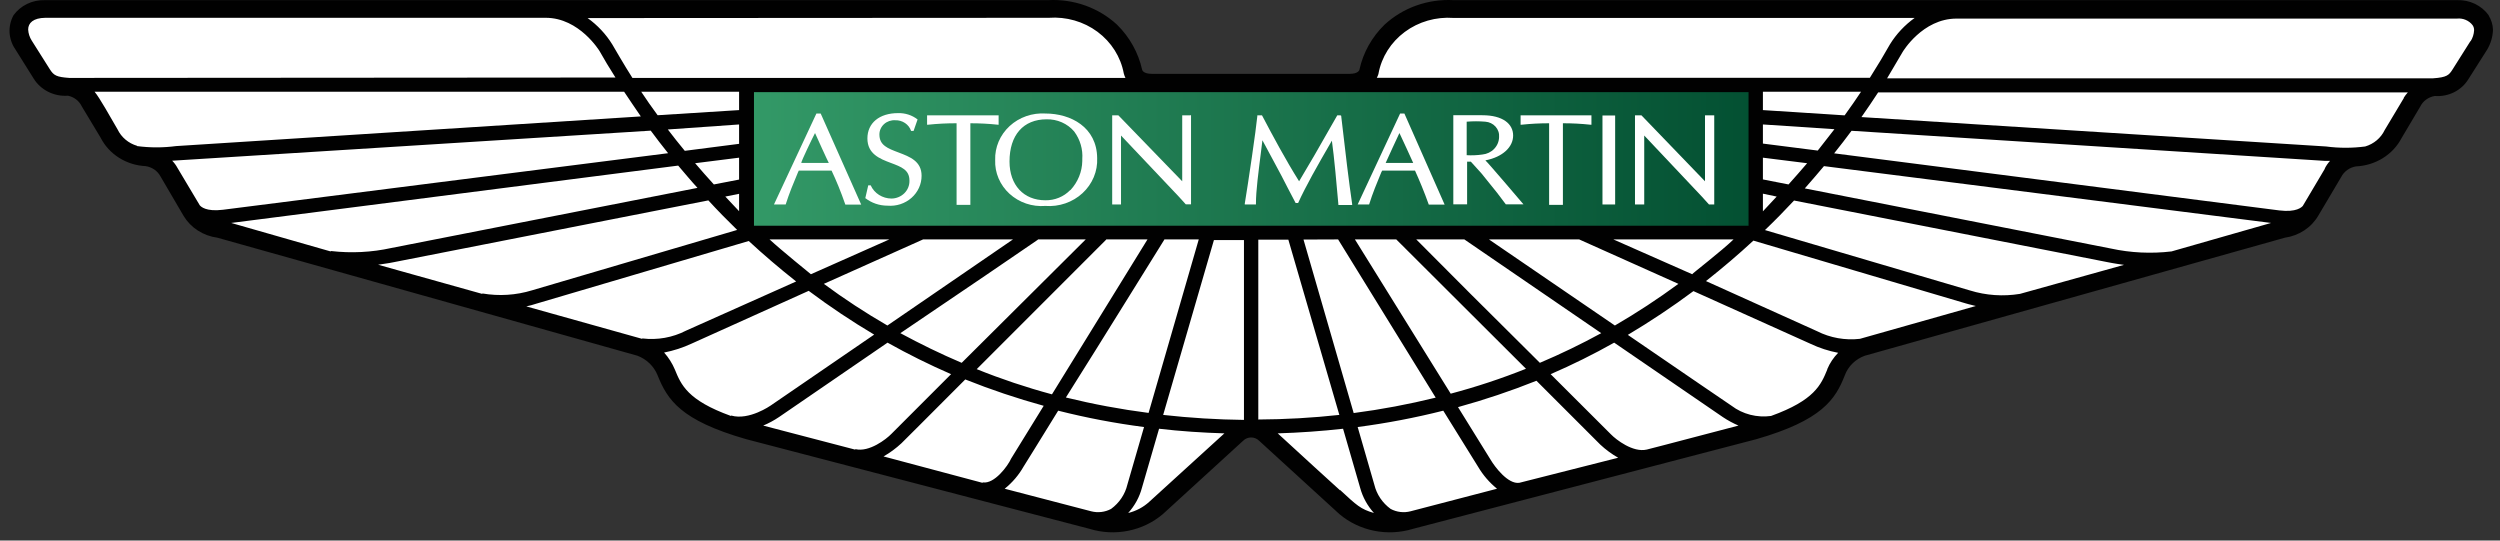 <svg xmlns="http://www.w3.org/2000/svg" width="185" height="40" viewBox="0 0 185 40" fill="none"><rect x="0" y="0" width="185" height="40" fill="#333333" stroke="none"/><g clip-path="url(#clip0_75_11849)"><path d="M79.751 0.976C82.199 1.366 83.831 4.39 84.341 5.854H100.416L102.7 2.439L106.779 0.488H181.745L183.786 1.463L181.745 5.854L179.196 6.829L177.156 10.732L173.076 12.195L170.016 16.585L153.188 21.463C147.747 22.602 136.766 25.268 136.358 26.829C135.848 28.78 133.298 30.732 131.769 31.22C130.238 31.707 105.76 38.537 102.7 38.537C100.252 38.537 97.6 36.26 96.581 35.122L92.501 31.707C91.141 32.52 88.115 34.537 86.891 36.097C85.361 38.049 83.321 39.024 82.301 39.024C81.281 39.024 51.703 30.732 50.683 29.756C49.867 28.976 48.983 26.829 48.643 25.854L14.985 16.585L11.925 12.195L8.355 10.732L7.335 7.805L5.295 6.341C3.935 5.691 1.215 4.098 1.215 2.927C1.215 1.463 2.235 0.488 3.255 0.488C4.275 0.488 76.691 0.488 79.751 0.976Z" fill="white"></path><path d="M129.771 6.712H55.488V17.024H129.771V6.712Z" fill="url(#paint0_linear_75_11849)"></path><path d="M182.818 3.034L181.482 5.151C181.228 5.551 181.074 5.727 180.044 5.795H139.645C140.083 5.054 140.47 4.39 140.796 3.844C140.796 3.844 142.256 1.376 144.784 1.376H181.808C182.031 1.352 182.255 1.384 182.459 1.47C182.663 1.556 182.84 1.691 182.972 1.864C183.049 1.976 183.088 2.109 183.083 2.244C183.068 2.534 182.977 2.816 182.818 3.064M177.882 7.259L176.464 9.629C176.327 9.916 176.128 10.173 175.88 10.381C175.632 10.59 175.341 10.746 175.026 10.839C174.065 10.966 173.09 10.966 172.129 10.839L137.747 8.664C138.186 8.029 138.614 7.415 138.981 6.839H178.178C178.066 6.96 177.968 7.091 177.882 7.229V7.259ZM172.038 12.488C172.038 12.488 170.681 14.771 170.406 15.239C170.324 15.327 169.946 15.727 168.671 15.571L135.727 11.347C136.187 10.781 136.604 10.225 137.013 9.678L172.018 11.903H172.425C172.27 12.07 172.14 12.257 172.038 12.459V12.488ZM160.695 18.605C159.194 18.784 157.673 18.711 156.198 18.39L133.555 13.942C134.054 13.386 134.514 12.829 134.973 12.293L168.06 16.498L160.695 18.605ZM149.476 21.747C148.239 21.95 146.968 21.863 145.774 21.493L130.607 17.025C131.362 16.303 132.086 15.561 132.759 14.839L155.984 19.405C155.984 19.405 156.504 19.512 157.177 19.6L149.476 21.747ZM137.635 25.073C136.541 25.199 135.435 25.002 134.463 24.508L126.242 20.8C127.486 19.818 128.656 18.82 129.751 17.805L145.458 22.449C145.458 22.449 145.784 22.547 146.213 22.644L137.635 25.073ZM135.218 27.346C134.758 28.468 134.28 29.62 131.056 30.781C130.542 30.851 130.019 30.821 129.517 30.692C129.016 30.563 128.546 30.338 128.139 30.029C128.139 30.029 124.538 27.581 120.459 24.781C122.135 23.784 123.756 22.702 125.314 21.542L133.984 25.444C134.63 25.75 135.316 25.973 136.024 26.108C135.678 26.46 135.406 26.87 135.218 27.317V27.346ZM123.07 32.956L121.856 33.269C120.837 33.503 119.592 32.537 119.205 32.137L114.747 27.688C116.357 26.992 117.927 26.214 119.449 25.356L127.497 30.869C127.86 31.11 128.245 31.319 128.649 31.493L123.07 32.956ZM112.432 35.727C111.586 35.854 110.606 34.527 110.311 34.029L107.893 30.127C109.865 29.585 111.803 28.933 113.697 28.176L118.419 32.898C118.82 33.272 119.265 33.599 119.745 33.873L112.432 35.727ZM104.385 37.834C103.887 37.965 103.355 37.901 102.906 37.659C102.299 37.216 101.874 36.584 101.702 35.873L100.468 31.6C102.603 31.32 104.719 30.916 106.802 30.39L109.383 34.547C109.745 35.161 110.218 35.709 110.78 36.166L104.385 37.834ZM99.163 36.283C99.163 36.283 95.705 33.142 94.552 32.069C96.184 32.02 97.806 31.903 99.387 31.727L100.651 36.098C100.837 36.786 101.186 37.423 101.672 37.961C100.682 37.678 100.397 37.395 99.163 36.254V36.283ZM93.114 31.073V17.737H95.338L99.111 30.703C97.12 30.921 95.118 31.034 93.114 31.044V31.073ZM86.066 30.732L89.83 17.766H92.053V31.073C90.052 31.049 88.054 30.926 86.066 30.703V30.732ZM85.046 37.132C84.61 37.533 84.072 37.819 83.486 37.961C83.974 37.421 84.323 36.78 84.506 36.088L85.771 31.727C87.352 31.912 88.973 32.02 90.605 32.069L85.046 37.132ZM83.425 35.864C83.256 36.578 82.83 37.214 82.221 37.659C81.772 37.901 81.24 37.965 80.742 37.834L74.347 36.166C74.916 35.708 75.39 35.152 75.745 34.527C75.745 34.527 76.836 32.781 78.305 30.39C80.394 30.919 82.517 31.323 84.659 31.6L83.425 35.864ZM72.695 35.727L65.382 33.776C65.862 33.502 66.307 33.174 66.708 32.8C66.708 32.8 68.809 30.712 71.43 28.078C73.324 28.835 75.261 29.487 77.234 30.029L74.826 33.932C74.572 34.498 73.582 35.825 72.736 35.698L72.695 35.727ZM63.271 33.269L56.478 31.493C56.89 31.32 57.283 31.108 57.651 30.859L65.678 25.356C67.202 26.21 68.771 26.989 70.38 27.688L65.963 32.108C65.576 32.508 64.321 33.473 63.311 33.239L63.271 33.269ZM54.091 30.781C50.868 29.62 50.399 28.468 49.94 27.346C49.747 26.889 49.479 26.464 49.144 26.088C49.851 25.95 50.536 25.727 51.184 25.425L59.843 21.522C61.396 22.685 63.013 23.766 64.688 24.761L57.029 30.01C57.029 30.01 55.427 31.132 54.111 30.751L54.091 30.781ZM47.512 25.073L38.945 22.673C39.2 22.619 39.452 22.551 39.7 22.468L55.407 17.834C56.502 18.849 57.671 19.847 58.915 20.829L50.766 24.468C49.778 24.979 48.647 25.18 47.533 25.044L47.512 25.073ZM35.681 21.747L27.98 19.59C28.654 19.503 29.133 19.405 29.174 19.395L52.418 14.829C53.081 15.551 53.795 16.283 54.55 17.015L39.373 21.483C38.188 21.847 36.927 21.927 35.701 21.717L35.681 21.747ZM24.462 18.605L17.108 16.498L50.185 12.254C50.644 12.79 51.103 13.347 51.613 13.903L28.96 18.351C27.495 18.674 25.984 18.749 24.492 18.576L24.462 18.605ZM16.496 15.522C15.241 15.678 14.864 15.288 14.782 15.19L13.13 12.42C13.027 12.228 12.897 12.05 12.742 11.893L48.155 9.668C48.563 10.215 48.981 10.771 49.44 11.337L16.496 15.522ZM10.142 10.79C9.826 10.697 9.535 10.541 9.288 10.332C9.04 10.124 8.841 9.868 8.703 9.581C8.132 8.605 7.378 7.239 7 6.79H46.186C46.574 7.366 46.982 7.981 47.421 8.615L13.028 10.81C12.07 10.937 11.099 10.937 10.142 10.81V10.79ZM5.123 5.766C4.185 5.698 3.981 5.59 3.685 5.122C3.685 5.122 2.451 3.171 2.349 3.005C2.191 2.757 2.1 2.476 2.084 2.186C2.084 1.708 2.451 1.327 3.359 1.317H40.383C42.882 1.317 44.371 3.786 44.371 3.786C44.697 4.361 45.085 5.025 45.544 5.737L5.123 5.766ZM77.611 1.317C78.905 1.223 80.189 1.592 81.215 2.353C82.24 3.114 82.933 4.212 83.16 5.434C83.19 5.548 83.231 5.659 83.282 5.766H46.798C46.227 4.878 45.309 3.288 45.309 3.288C44.841 2.529 44.22 1.866 43.484 1.337L77.611 1.317ZM130.455 8.147V6.79H137.716C137.349 7.347 136.941 7.932 136.502 8.537L130.455 8.147ZM130.455 10.625V9.21L135.748 9.561C135.36 10.069 134.942 10.605 134.514 11.142L130.455 10.625ZM130.455 13.278V11.668L133.728 12.078C133.28 12.605 132.821 13.122 132.351 13.649L130.455 13.278ZM130.455 14.332L131.474 14.546L130.455 15.639V14.332ZM119.388 17.717H128.282C127.384 18.586 125.222 20.244 125.222 20.293L119.388 17.717ZM110.209 17.717H116.859L124.202 21.005C122.695 22.114 121.125 23.144 119.501 24.088C115.961 21.669 112.228 19.112 110.209 17.737V17.717ZM104.803 17.717H108.362L118.491 24.654C117.017 25.459 115.503 26.192 113.951 26.849C110.606 23.542 106.608 19.542 104.824 17.737L104.803 17.717ZM100.264 17.717H103.324L112.922 27.288C111.107 28.013 109.247 28.629 107.352 29.132L100.264 17.717ZM99.02 17.717L106.241 29.425C104.243 29.918 102.216 30.299 100.172 30.566L96.459 17.727L99.02 17.717ZM86.158 17.717H88.708L84.995 30.556C82.934 30.29 80.891 29.909 78.876 29.415C81.63 25.054 85.23 19.21 86.158 17.737V17.717ZM81.854 17.717H84.914L77.846 29.181C75.951 28.671 74.091 28.049 72.277 27.317C76.122 23.464 80.752 18.849 81.854 17.737V17.717ZM76.805 17.717H80.344L71.165 26.849C69.625 26.195 68.105 25.454 66.626 24.654C71.063 21.659 75.663 18.527 76.805 17.737V17.717ZM60.007 20.293C59.935 20.234 57.824 18.527 56.947 17.717H65.81L60.007 20.293ZM68.309 17.717H74.959L65.667 24.088C64.04 23.147 62.47 22.118 60.965 21.005L68.309 17.717ZM54.693 14.342V15.63L53.673 14.546L54.693 14.342ZM54.693 11.668V13.288L52.826 13.649C52.347 13.122 51.888 12.605 51.439 12.078L54.693 11.668ZM54.693 9.21V10.644L50.674 11.161C50.236 10.625 49.807 10.098 49.42 9.581L54.693 9.21ZM54.693 8.147L48.665 8.527C48.226 7.932 47.818 7.347 47.451 6.79H54.693V8.147ZM55.794 16.693V6.82H129.393V16.703H55.794V16.693ZM102.008 5.444C102.234 4.222 102.928 3.124 103.953 2.363C104.978 1.602 106.263 1.233 107.557 1.327H141.684C140.947 1.856 140.327 2.519 139.858 3.278C139.46 3.99 138.961 4.82 138.37 5.756H101.885C101.936 5.663 101.977 5.565 102.008 5.464V5.444ZM184.165 1.132C183.905 0.773 183.555 0.481 183.147 0.285C182.739 0.089 182.285 -0.005 181.829 0.01H107.557C106.622 -0.04 105.687 0.096 104.809 0.408C103.931 0.721 103.131 1.203 102.457 1.825C101.52 2.739 100.877 3.889 100.601 5.142C100.601 5.2 100.488 5.464 99.887 5.464H85.23C84.608 5.464 84.516 5.19 84.516 5.151C84.236 3.898 83.593 2.745 82.66 1.825C81.986 1.203 81.185 0.721 80.308 0.408C79.43 0.096 78.495 -0.04 77.56 0.01H3.318C2.866 -0.003 2.418 0.092 2.013 0.286C1.609 0.48 1.262 0.767 1.003 1.122C0.787 1.516 0.685 1.958 0.708 2.403C0.732 2.847 0.879 3.278 1.135 3.649L2.492 5.815C2.749 6.232 3.124 6.572 3.573 6.796C4.021 7.02 4.527 7.119 5.032 7.083C5.254 7.129 5.463 7.225 5.64 7.362C5.817 7.5 5.958 7.675 6.052 7.873L7.449 10.195C7.756 10.797 8.227 11.31 8.812 11.678C9.397 12.047 10.074 12.26 10.774 12.293C11.008 12.327 11.229 12.414 11.421 12.546C11.612 12.678 11.768 12.852 11.876 13.054L13.589 15.981C13.85 16.413 14.21 16.783 14.644 17.062C15.077 17.341 15.571 17.522 16.088 17.59L47.166 26.322C47.504 26.45 47.81 26.644 48.067 26.89C48.323 27.137 48.523 27.432 48.655 27.756C49.389 29.59 50.358 31.103 55.213 32.498L80.62 39.132C81.545 39.418 82.532 39.469 83.483 39.279C84.435 39.089 85.318 38.665 86.046 38.049L91.992 32.615C92.069 32.538 92.16 32.477 92.262 32.435C92.364 32.394 92.473 32.372 92.584 32.372C92.695 32.372 92.804 32.394 92.906 32.435C93.007 32.477 93.099 32.538 93.175 32.615L99.122 38.049C99.853 38.665 100.74 39.089 101.696 39.279C102.65 39.469 103.64 39.418 104.568 39.132L129.975 32.498C134.81 31.103 135.82 29.571 136.523 27.756C136.646 27.429 136.842 27.131 137.097 26.884C137.353 26.636 137.662 26.444 138.002 26.322L169.08 17.59C169.596 17.517 170.089 17.331 170.519 17.047C170.949 16.763 171.304 16.388 171.558 15.951L173.252 13.093C173.356 12.888 173.512 12.711 173.704 12.575C173.895 12.439 174.117 12.349 174.353 12.312C175.058 12.28 175.741 12.069 176.333 11.7C176.925 11.331 177.403 10.819 177.718 10.215L179.095 7.893C179.195 7.687 179.345 7.507 179.534 7.37C179.723 7.232 179.943 7.14 180.177 7.103C180.676 7.141 181.177 7.042 181.62 6.817C182.062 6.592 182.428 6.251 182.676 5.834L184.052 3.668C184.314 3.224 184.461 2.725 184.481 2.215C184.472 1.84 184.362 1.475 184.165 1.151V1.132Z" fill="#010101"></path><path d="M59.292 12.059C59.292 11.922 60.17 10.108 60.312 9.844C60.404 10.059 61.251 11.922 61.332 12.059H59.354M60.731 8.4H60.414L57.273 15.132H58.14C58.395 14.322 58.721 13.532 59.038 12.781L59.109 12.625H61.536C61.873 13.337 62.22 14.166 62.556 15.142H63.729L60.731 8.4Z" fill="white"></path><path d="M64.025 14.654C64.49 15.021 65.074 15.221 65.677 15.22C65.998 15.247 66.321 15.21 66.626 15.111C66.931 15.011 67.211 14.853 67.448 14.644C67.685 14.436 67.874 14.182 68.003 13.9C68.132 13.618 68.198 13.313 68.197 13.005C68.197 11.932 67.329 11.6 66.503 11.288C65.677 10.976 65.076 10.751 65.076 9.951C65.075 9.807 65.106 9.664 65.166 9.532C65.225 9.399 65.313 9.28 65.423 9.181C65.533 9.082 65.663 9.006 65.805 8.957C65.947 8.909 66.098 8.888 66.248 8.898C66.507 8.89 66.761 8.963 66.973 9.105C67.184 9.248 67.342 9.452 67.421 9.688H67.605L67.901 8.839C67.493 8.521 66.978 8.355 66.452 8.371C65.076 8.371 64.188 9.103 64.188 10.244C64.188 11.386 65.096 11.746 65.902 12.049C66.707 12.351 67.299 12.566 67.299 13.366C67.304 13.537 67.274 13.707 67.21 13.866C67.146 14.026 67.05 14.171 66.927 14.295C66.803 14.418 66.655 14.517 66.492 14.585C66.328 14.654 66.152 14.69 65.973 14.693C65.645 14.691 65.324 14.598 65.05 14.425C64.777 14.252 64.562 14.006 64.433 13.717H64.249L64.025 14.693" fill="white"></path><path d="M73.786 8.537H68.604V9.229H68.676C69.377 9.155 70.082 9.12 70.787 9.122V15.161H71.807V9.122C72.489 9.121 73.17 9.157 73.847 9.229H73.898V8.537H73.847" fill="white"></path><path d="M79.191 14.069C78.958 14.311 78.674 14.503 78.358 14.632C78.041 14.762 77.7 14.826 77.355 14.82C75.754 14.82 74.704 13.698 74.704 11.951C74.704 10 75.724 8.829 77.447 8.829C77.836 8.82 78.222 8.896 78.576 9.052C78.93 9.208 79.241 9.438 79.487 9.727C79.93 10.323 80.143 11.047 80.089 11.776V11.912C80.076 12.708 79.764 13.473 79.212 14.069M77.376 8.4C76.888 8.369 76.399 8.435 75.94 8.595C75.481 8.755 75.063 9.006 74.711 9.33C74.359 9.655 74.082 10.046 73.898 10.479C73.715 10.912 73.627 11.377 73.643 11.844C73.625 12.308 73.711 12.77 73.894 13.2C74.076 13.63 74.352 14.018 74.703 14.339C75.053 14.659 75.471 14.905 75.928 15.061C76.385 15.216 76.872 15.277 77.355 15.239C77.858 15.277 78.363 15.212 78.837 15.049C79.311 14.886 79.744 14.629 80.106 14.294C80.469 13.96 80.753 13.555 80.94 13.107C81.127 12.66 81.212 12.179 81.19 11.698C81.17 9.415 79.242 8.4 77.355 8.4H77.376Z" fill="white"></path><path d="M88.065 8.537H87.484V13.415L82.761 8.537H82.302V15.132H82.955V10.03L87.219 14.537L87.749 15.122H88.136V8.527H88.085" fill="white"></path><path d="M99.202 8.537H98.957L97.284 11.463L96.133 13.415C95.112 11.785 94.184 10.049 93.389 8.537H93.042V8.595C92.95 9.571 92.369 13.532 92.114 15.063V15.132H92.94V15.073C92.94 14.098 93.124 12.761 93.307 11.288C93.307 11.288 93.379 10.644 93.419 10.38C93.521 10.595 94.827 12.956 95.306 13.932L95.877 15.024H96.061C96.632 13.766 97.458 12.312 98.559 10.41C98.723 11.541 98.927 13.824 99.039 15.112V15.171H100.06V15.102C99.825 13.502 99.569 11.385 99.254 8.634V8.576" fill="white"></path><path d="M102.538 12.059C102.599 11.922 103.425 10.108 103.558 9.844C103.67 10.059 104.517 11.922 104.578 12.059H102.538ZM103.925 8.4H103.609L100.467 15.132H101.314C101.569 14.313 101.896 13.522 102.211 12.761L102.283 12.625H104.711C105.037 13.347 105.393 14.196 105.73 15.142H106.903L103.925 8.4Z" fill="white"></path><path d="M108.535 11.493V9.005C108.993 8.966 109.454 8.966 109.912 9.005C110.058 9.015 110.2 9.052 110.33 9.115C110.461 9.178 110.577 9.265 110.672 9.372C110.767 9.478 110.838 9.601 110.883 9.734C110.928 9.867 110.944 10.007 110.932 10.147C110.926 10.468 110.797 10.777 110.57 11.014C110.343 11.252 110.032 11.401 109.698 11.434C109.303 11.491 108.903 11.508 108.505 11.483M109.932 11.864C111.187 11.62 111.972 10.888 111.972 10.03C111.972 9.171 111.218 8.527 109.687 8.527H107.545V15.122H108.566V11.961H108.841L109.626 12.829L110.79 14.273L111.431 15.122H112.737C112.737 15.122 110.095 12.01 109.922 11.873L109.932 11.864Z" fill="white"></path><path d="M117.705 8.537H112.524V9.229H112.595C113.272 9.157 113.953 9.121 114.635 9.122V15.161H115.655V9.122C116.336 9.12 117.018 9.156 117.695 9.229H117.767V8.537H117.715" fill="white"></path><path d="M119.521 8.546H118.583V15.131H119.521V8.546Z" fill="white"></path><path d="M126.17 8.537V13.415L121.469 8.537H120.989V15.132H121.673V10.029L125.935 14.546L126.466 15.132H126.854V8.537H126.17Z" fill="white"></path></g><defs><linearGradient id="paint0_linear_75_11849" x1="55.488" y1="11.863" x2="129.771" y2="11.863" gradientUnits="userSpaceOnUse"><stop stop-color="#339967"></stop><stop offset="1" stop-color="#035032"></stop></linearGradient><clipPath id="clip0_75_11849"><rect width="185" height="40" fill="white"></rect></clipPath></defs></svg>